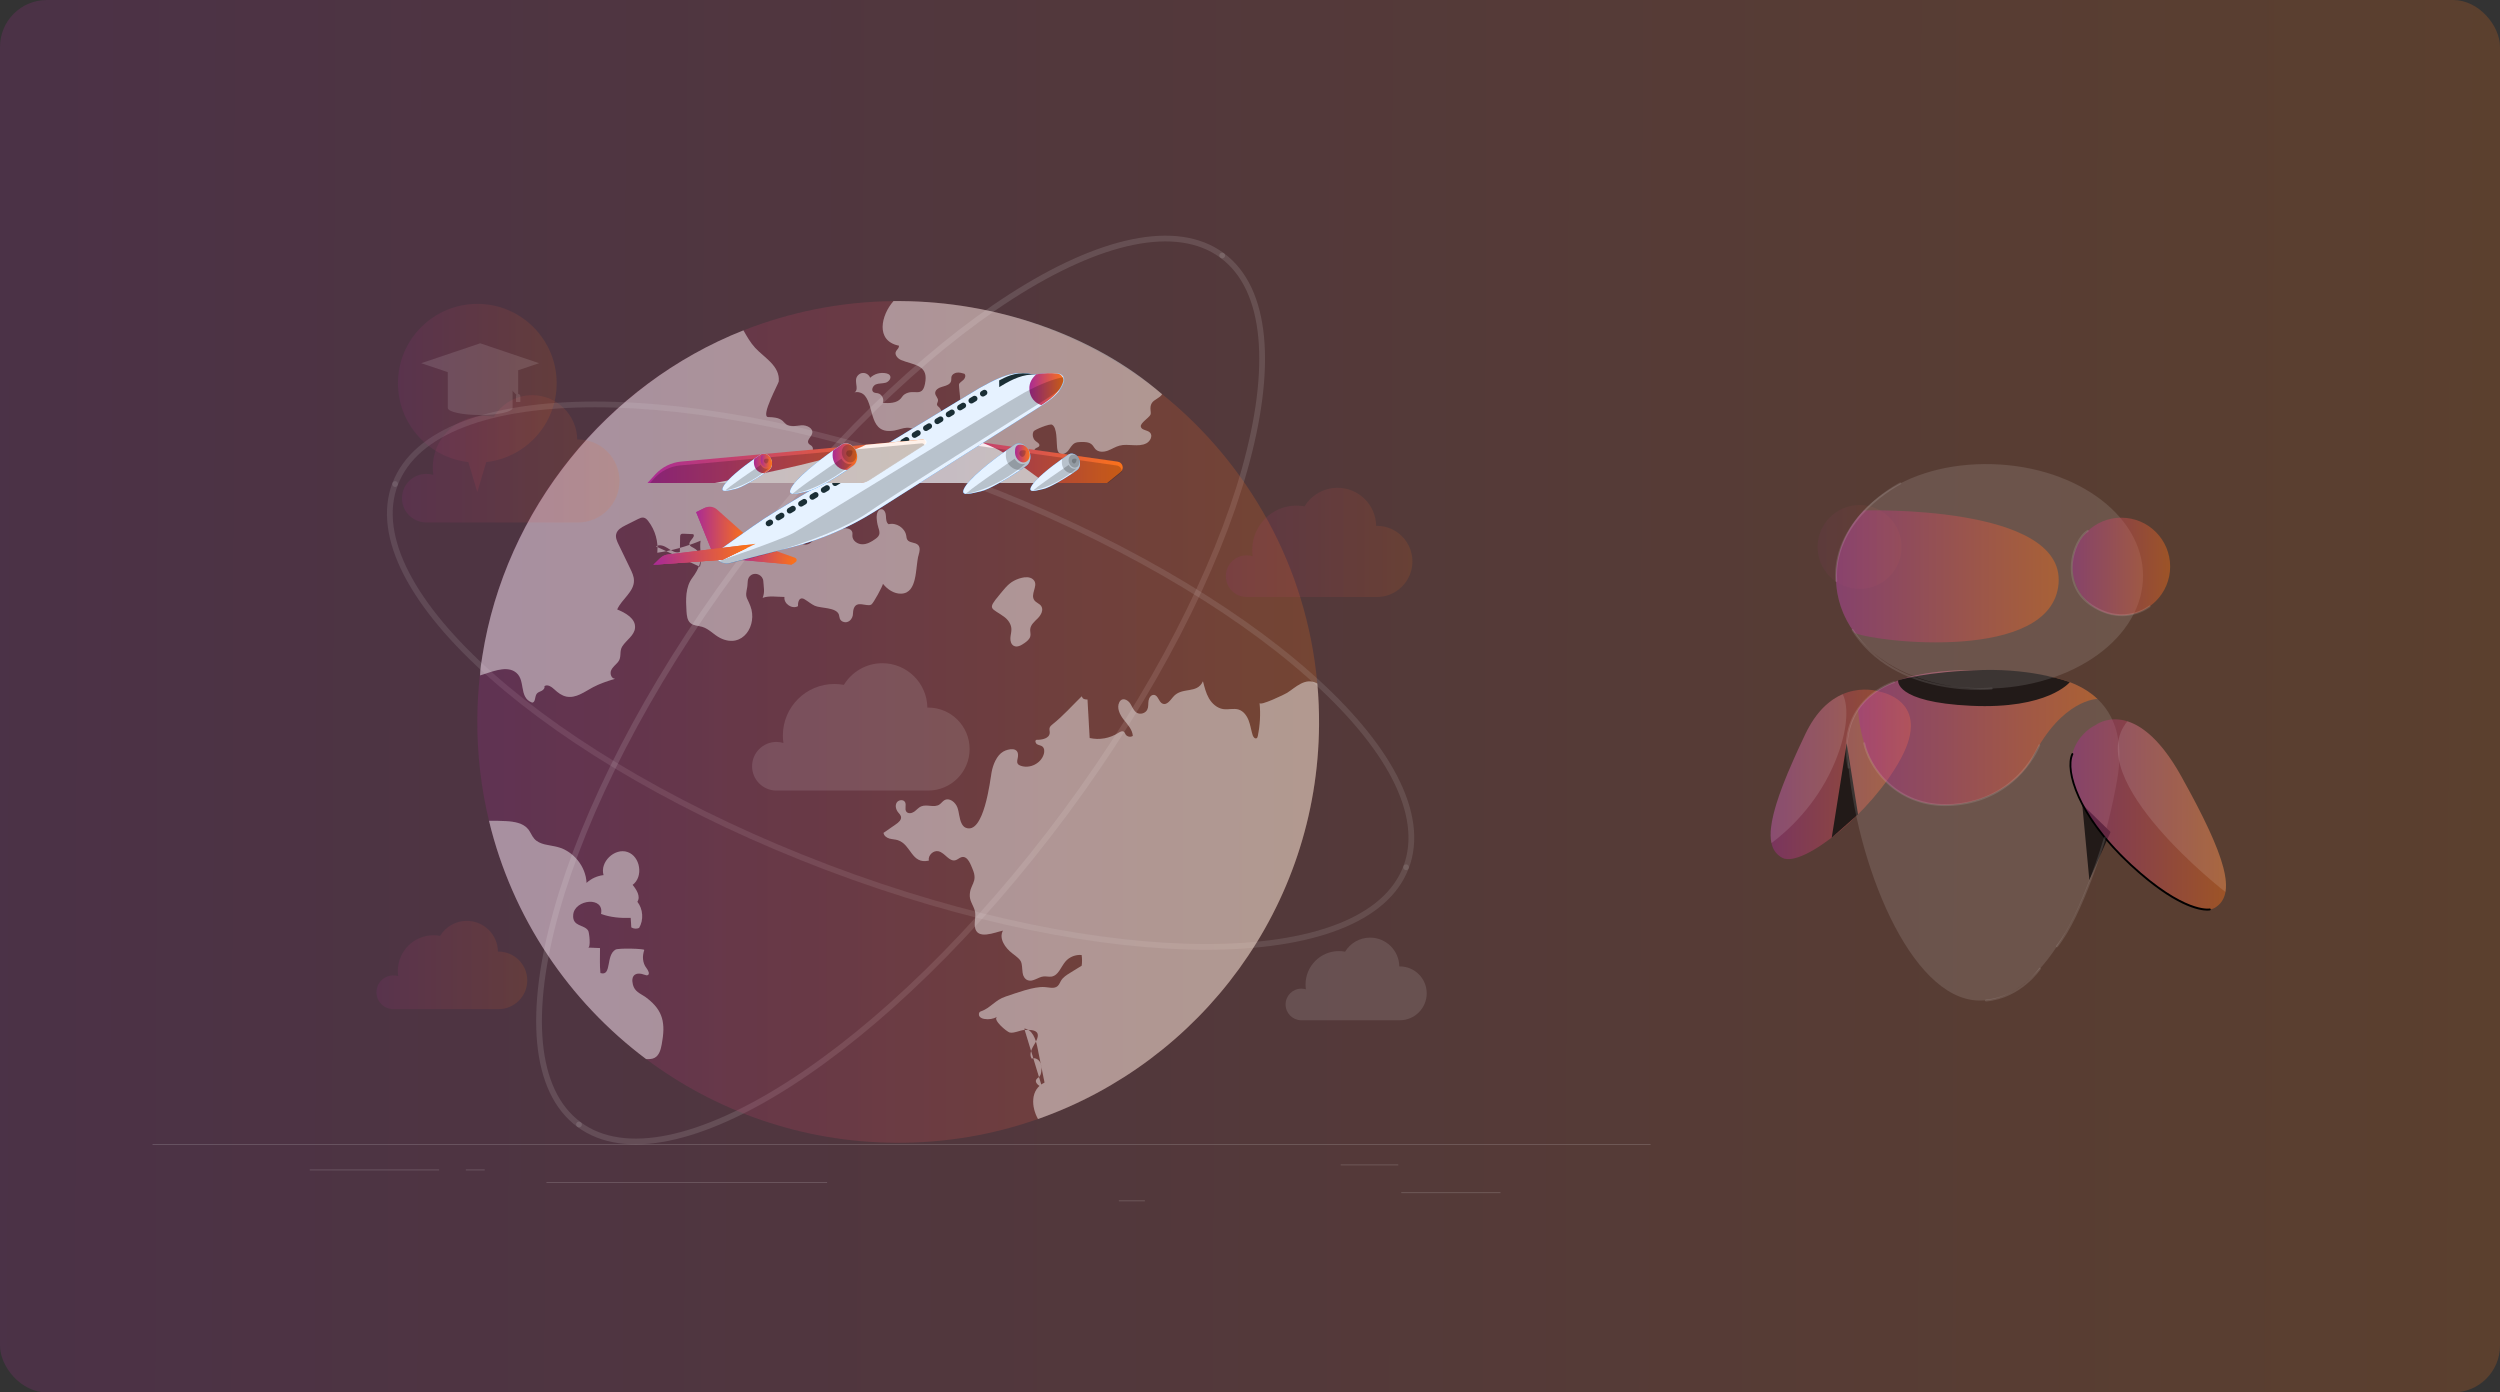 <svg xmlns="http://www.w3.org/2000/svg" xmlns:xlink="http://www.w3.org/1999/xlink" id="Layer_2" data-name="Layer 2" viewBox="0 0 1075.4 598.98"><rect x="0" y="0" width="1075.4" height="598.98" fill="#333333" stroke="none"/><defs><style>      .cls-1, .cls-2, .cls-3, .cls-4 {        fill: #fff;      }      .cls-1, .cls-5 {        opacity: .2;      }      .cls-6 {        fill: url(#linear-gradient-15);      }      .cls-7 {        fill: url(#linear-gradient-2);      }      .cls-7, .cls-8, .cls-9, .cls-10 {        opacity: .42;      }      .cls-11 {        fill: url(#linear-gradient-13);      }      .cls-12 {        fill: #221a18;      }      .cls-2, .cls-13, .cls-14, .cls-15, .cls-16, .cls-17, .cls-18, .cls-19 {        opacity: .12;      }      .cls-13 {        stroke: #fff;      }      .cls-13, .cls-20, .cls-21, .cls-18 {        fill: none;        stroke-linecap: round;        stroke-linejoin: round;      }      .cls-13, .cls-18 {        stroke-width: 2.47px;      }      .cls-22 {        fill: url(#linear-gradient-25);      }      .cls-8 {        fill: url(#linear-gradient-7);      }      .cls-23 {        fill: url(#linear-gradient-12);      }      .cls-20, .cls-21 {        stroke: #1a2e35;        stroke-width: 2.48px;      }      .cls-4 {        opacity: .9;      }      .cls-21 {        stroke-dasharray: 1.63 4.08;      }      .cls-24 {        fill: #1a2e35;      }      .cls-25 {        fill: url(#linear-gradient-22);      }      .cls-26 {        fill: url(#linear-gradient-24);      }      .cls-15 {        fill: url(#linear-gradient-10);      }      .cls-27 {        fill: url(#linear-gradient-8);      }      .cls-28 {        fill: #007cff;      }      .cls-9 {        fill: url(#linear-gradient-6);      }      .cls-29 {        fill: url(#linear-gradient-14);      }      .cls-16 {        fill: url(#linear-gradient-9);      }      .cls-30 {        fill: url(#linear-gradient-20);      }      .cls-17 {        fill: url(#linear-gradient-11);      }      .cls-31 {        fill: url(#linear-gradient-17);      }      .cls-32 {        fill: #ececec;      }      .cls-33 {        fill: url(#linear-gradient-19);      }      .cls-10 {        fill: url(#linear-gradient-4);      }      .cls-34 {        fill: url(#linear-gradient);        fill-opacity: .2;      }      .cls-35 {        fill: url(#linear-gradient-21);      }      .cls-36 {        fill: url(#linear-gradient-3);        opacity: .44;      }      .cls-18 {        stroke: #e1e1e1;      }      .cls-19 {        fill: url(#linear-gradient-26);      }      .cls-37 {        fill: url(#linear-gradient-16);      }      .cls-38 {        fill: #f5f5f5;        isolation: isolate;        opacity: .4;      }      .cls-39 {        fill: url(#linear-gradient-23);      }      .cls-40 {        fill: url(#linear-gradient-5);        opacity: .07;      }      .cls-41 {        opacity: .22;      }      .cls-42 {        fill: url(#linear-gradient-18);      }    </style><linearGradient id="linear-gradient" x1="-.67" y1="298.19" x2="1076.08" y2="300.79" gradientUnits="userSpaceOnUse"><stop offset="0" stop-color="#aa2b94"></stop><stop offset="1" stop-color="#fa721a"></stop></linearGradient><linearGradient id="linear-gradient-2" x1="761.65" y1="333.1" x2="822" y2="333.1" gradientUnits="userSpaceOnUse"><stop offset="0" stop-color="#aa2b96"></stop><stop offset="1" stop-color="#fa721a"></stop></linearGradient><linearGradient id="linear-gradient-3" x1="799.23" y1="317.28" x2="902.24" y2="317.28" xlink:href="#linear-gradient-2"></linearGradient><linearGradient id="linear-gradient-4" x1="890.87" y1="350.33" x2="957.53" y2="350.33" xlink:href="#linear-gradient-2"></linearGradient><linearGradient id="linear-gradient-5" x1="781.86" y1="235.29" x2="817.96" y2="235.29" xlink:href="#linear-gradient-2"></linearGradient><linearGradient id="linear-gradient-6" x1="789.78" y1="247.92" x2="885.58" y2="247.92" xlink:href="#linear-gradient-2"></linearGradient><linearGradient id="linear-gradient-7" x1="891.46" y1="243.71" x2="933.52" y2="243.71" xlink:href="#linear-gradient-2"></linearGradient><linearGradient id="linear-gradient-8" x1="205.32" y1="310.56" x2="567.4" y2="310.56" xlink:href="#linear-gradient"></linearGradient><linearGradient id="linear-gradient-9" x1="172.91" y1="197.36" x2="266.48" y2="197.36" xlink:href="#linear-gradient"></linearGradient><linearGradient id="linear-gradient-10" x1="527.3" y1="233.33" x2="607.55" y2="233.33" xlink:href="#linear-gradient"></linearGradient><linearGradient id="linear-gradient-11" x1="161.94" y1="415.1" x2="226.81" y2="415.1" xlink:href="#linear-gradient"></linearGradient><linearGradient id="linear-gradient-12" x1="316.59" y1="238.38" x2="342.7" y2="238.38" xlink:href="#linear-gradient"></linearGradient><linearGradient id="linear-gradient-13" x1="316.61" y1="238.82" x2="341.65" y2="238.82" xlink:href="#linear-gradient"></linearGradient><linearGradient id="linear-gradient-14" x1="299.46" y1="228.94" x2="321.44" y2="228.94" xlink:href="#linear-gradient"></linearGradient><linearGradient id="linear-gradient-15" x1="299.46" y1="228.96" x2="320.31" y2="228.96" xlink:href="#linear-gradient"></linearGradient><linearGradient id="linear-gradient-16" x1="394.71" y1="198.41" x2="482.96" y2="198.41" xlink:href="#linear-gradient"></linearGradient><linearGradient id="linear-gradient-17" x1="436.61" y1="195.09" x2="442.94" y2="195.09" xlink:href="#linear-gradient"></linearGradient><linearGradient id="linear-gradient-18" x1="442.78" y1="167.39" x2="457.38" y2="167.39" xlink:href="#linear-gradient"></linearGradient><linearGradient id="linear-gradient-19" x1="278.5" y1="198.41" x2="398.14" y2="198.41" xlink:href="#linear-gradient"></linearGradient><linearGradient id="linear-gradient-20" x1="358.15" y1="196.44" x2="368.73" y2="196.44" xlink:href="#linear-gradient"></linearGradient><linearGradient id="linear-gradient-21" x1="324.3" y1="199.34" x2="332.1" y2="199.34" xlink:href="#linear-gradient"></linearGradient><linearGradient id="linear-gradient-22" x1="327.21" y1="198.34" x2="331.88" y2="198.34" xlink:href="#linear-gradient"></linearGradient><linearGradient id="linear-gradient-23" x1="281.01" y1="238.43" x2="325.03" y2="238.43" xlink:href="#linear-gradient"></linearGradient><linearGradient id="linear-gradient-24" x1="281.01" y1="238.71" x2="321.34" y2="238.71" xlink:href="#linear-gradient"></linearGradient><linearGradient id="linear-gradient-25" x1="282.32" y1="239.25" x2="321.06" y2="239.25" xlink:href="#linear-gradient"></linearGradient><linearGradient id="linear-gradient-26" x1="171.18" y1="171.19" x2="239.46" y2="171.19" xlink:href="#linear-gradient"></linearGradient></defs><g id="Layer_1-2" data-name="Layer 1"><rect class="cls-34" width="1075.4" height="598.98" rx="20.16" ry="20.16"></rect><g><path class="cls-7" d="M808.83,297.6s-20.08-7.26-32.21,18.11c-16.14,33.74-18.88,48.59-9.9,53.31,8.51,4.47,38.42-19.3,51.05-42.88,13.26-24.74-8.95-28.54-8.95-28.54Z"></path><path class="cls-2" d="M788.11,330.54c-7.34,15.92-18.47,26.38-26.1,32.15-1.78-7.93,2.87-22.47,14.6-46.98,4.7-9.81,10.58-14.74,16.03-17.1,2.83,5.26,2.24,17.23-4.53,31.93Z"></path><polygon class="cls-12" points="794.38 319.72 787.94 360.3 799.25 350.32 794.38 319.72"></polygon><path class="cls-2" d="M872.93,290.28s45.79-1.22,37.83,44.86c-7.96,46.07-30.29,96.1-59.76,95.25-29.47-.85-52.81-59.44-56.31-105.29-3.5-45.85,65.83-36.68,78.24-34.81Z"></path><path class="cls-36" d="M799.23,305.18c15.29-22.83,63.55-16.42,73.7-14.9,0,0,17.83-.47,29.31,10.37-.04,0-15.19.07-27.9,25.1-12.72,25.06-70.62,36.23-75.11-20.58Z"></path><polygon class="cls-12" points="895.69 346.03 898.76 378.62 907.88 357.9 895.69 346.03"></polygon><path class="cls-10" d="M901.36,311.93s17.17-13.41,36.85,21.85c19.68,35.26,23.92,50.94,14.59,56.69-8.84,5.45-43.58-18.93-57.1-44.44-13.52-25.52,5.67-34.1,5.67-34.1Z"></path><path class="cls-12" d="M816.51,292.63s-1.83,9.4,31.33,10.97,42.49-10.16,42.49-10.16c0,0-14.82-5.76-37.27-5.24-24.27.56-36.55,4.43-36.55,4.43Z"></path><circle class="cls-40" cx="799.91" cy="235.29" r="18.05"></circle><path class="cls-2" d="M789.78,248.62c.17,26.67,27,47.84,64.5,47.6s67.75-22.07,67.57-48.74c-.17-26.67-30.71-48.09-68.21-47.85-37.5.25-64.04,22.31-63.87,48.98Z"></path><path class="cls-9" d="M789.78,248.62c-.07-10.83,4.27-20.9,11.95-29.06,0,0,86.56-2.67,83.78,31.44-2.78,34.11-78.74,25.26-87.73,21.24-5.09-6.94-7.94-14.99-8-23.62Z"></path><path class="cls-2" d="M915.12,310.27c6.41,2.02,14.51,8.14,23.09,23.51,14.51,26,20.62,41.35,19.09,49.93,0,0-62.74-48.44-42.18-73.44Z"></path><circle class="cls-8" cx="912.49" cy="243.71" r="21.02"></circle><path class="cls-2" d="M795.2,330.64c-.19,0-.37-.14-.41-.33-3.08-15.24,2.46-24.57,7.66-29.71,5.62-5.56,11.87-7.49,12.13-7.57.22-.07.45.06.52.28.07.22-.06.45-.28.52-.06.02-6.34,1.96-11.81,7.39-5.03,5-10.4,14.07-7.4,28.93.05.22-.1.44-.32.49-.03,0-.06,0-.08,0Z"></path><path d="M949.49,391.71c-3.38,0-14.05-1.69-33.11-19.32-22.97-21.25-28.62-40.98-25.3-48.21.1-.21.34-.3.55-.2.21.1.3.34.2.55-1.72,3.74-.71,10.5,2.72,18.07,3.01,6.66,9.35,17.12,22.38,29.18,22.75,21.04,33.45,19.04,33.55,19.02.22-.05.44.09.49.32.05.22-.09.45-.32.49-.08.02-.47.09-1.18.09Z"></path><path class="cls-2" d="M884.81,407.53c-.09,0-.18-.03-.26-.09-.18-.14-.21-.4-.07-.58,10.93-13.75,20.47-46.34,20.57-46.67.06-.22.29-.35.51-.28.22.06.35.29.28.51-.1.33-9.69,33.08-20.71,46.95-.08.1-.2.16-.33.16Z"></path><path class="cls-2" d="M836.96,346.75c-22.66,0-33.63-17.65-35.45-26.96-.04-.22.1-.44.33-.49.22-.04.44.1.49.33,1.91,9.76,14.18,28.95,39.9,25.97,13.56-1.57,22.24-8.33,27.13-13.72,5.31-5.86,7.45-11.42,7.47-11.47.08-.21.32-.32.53-.24.21.08.32.32.24.53-.02.06-2.2,5.74-7.61,11.71-4.99,5.51-13.85,12.41-27.68,14.01-1.85.21-3.64.32-5.36.32Z"></path><path class="cls-2" d="M851.3,296.79c-4.24,0-10.54-.32-17.51-1.77-7.37-1.53-14.03-4-19.82-7.33-7.24-4.17-13.11-9.73-17.44-16.5-.12-.19-.07-.45.13-.57.19-.12.45-.07.57.13,9.65,15.09,25.29,21.09,36.71,23.47,12.41,2.58,22.66,1.56,22.76,1.55.22-.02.43.14.46.37.02.23-.14.43-.37.46-.05,0-2.11.21-5.48.21Z"></path><path class="cls-2" d="M789.86,250.34c-.22,0-.4-.17-.41-.39-.92-14.15,6.7-24.93,13.25-31.47,7.08-7.07,14.48-10.87,14.55-10.91.2-.1.45-.02.56.18.1.2.02.45-.18.56-.07.04-7.37,3.78-14.36,10.77-6.42,6.42-13.89,16.98-12.99,30.81.01.23-.16.43-.39.44,0,0-.02,0-.03,0Z"></path><path class="cls-2" d="M854.28,430.81c-.21,0-.39-.16-.41-.38-.02-.23.15-.43.38-.45,14.67-1.28,22.83-13.44,22.91-13.56.13-.19.38-.24.57-.12.19.13.24.38.12.57-.08.13-8.46,12.61-23.53,13.93-.01,0-.02,0-.04,0Z"></path><path class="cls-2" d="M912.86,265.05c-3.76,0-8.39-1.01-13.43-4.35-5.83-3.86-8.9-9.94-8.65-17.13.26-7.37,3.81-13.7,7.1-15.56.2-.11.45-.04.57.16.11.2.04.45-.16.57-3.03,1.71-6.44,7.88-6.68,14.87-.24,6.89,2.7,12.72,8.28,16.41,7.17,4.75,13.46,4.63,17.47,3.69,4.36-1.02,7.05-3.19,7.08-3.21.18-.14.44-.12.58.06.14.18.12.44-.06.58-.11.09-2.85,2.3-7.38,3.37-1.35.32-2.94.55-4.73.55Z"></path></g><g class="cls-41"><rect class="cls-32" x="65.62" y="492.16" width="644.4" height=".32"></rect><rect class="cls-32" x="602.77" y="512.9" width="42.69" height=".32"></rect><rect class="cls-32" x="481.29" y="516.4" width="11.2" height=".32"></rect><rect class="cls-32" x="576.74" y="500.94" width="24.74" height=".32"></rect><rect class="cls-32" x="133.23" y="503.1" width="55.67" height=".32"></rect><rect class="cls-32" x="200.37" y="503.1" width="8.16" height=".32"></rect><rect class="cls-32" x="235.06" y="508.54" width="120.73" height=".32"></rect></g><g><path class="cls-18" d="M169.96,208.21c-17.29,45.61,66.04,119.49,186.13,165.01,120.09,45.52,231.45,45.45,248.74-.16"></path><path class="cls-13" d="M249.06,483.72c39.21,29.02,132.93-31.13,209.33-134.36,76.4-103.23,106.56-210.43,67.35-239.45"></path><g><g class="cls-5"><path class="cls-27" d="M567.39,311.84c.04-6.01-.21-11.94-.74-17.8-4.52-50.14-29.53-94.44-66.62-124.4-30.74-24.83-69.8-39.82-112.39-40.12-1.1,0-2.21,0-3.3,0-22.76.25-44.5,4.7-64.51,12.6h-.01c-61.14,24.19-106.06,80.71-113.44,148.64-.65,6.09-1.02,12.25-1.06,18.5-.11,15.09,1.64,29.76,5.02,43.79,10,41.57,34.36,77.61,67.59,102.5,29.88,22.37,66.93,35.74,107.14,36.03,21.54.15,42.23-3.46,61.43-10.23,69.96-24.64,120.33-91.08,120.89-169.52Z"></path></g><g><path class="cls-38" d="M440.6,442.44c3.4.33,4.93,4.51,5.62,7.91,1.03,5.11,2.07,10.23,3.1,15.34-6.23,2.92-5.71,10.52-2.81,15.67,69.96-24.64,120.33-91.08,120.89-169.52.04-6.01-.21-11.94-.74-17.8-.15-.09-.3-.18-.46-.26-4.93-2.33-8.83,1.89-12.55,4.27-.84.54-11.69,5.81-11.83,4.34.46,4.74.2,9.54-.76,14.2-.07.35-.17.74-.47.94-.71.48-1.51-.49-1.76-1.31-.66-2.09-.94-4.29-1.73-6.33-.78-2.04-2.21-4.01-4.3-4.66-2.1-.66-4.39.12-6.57-.19-2.66-.37-4.88-2.35-6.22-4.67-1.29-2.24-1.9-4.84-2.55-7.31-2.56,5.68-9.05,2.18-12.86,6.77-1.22,1.47-2.7,3.6-4.47,2.89-1.69-.68-1.89-3.57-3.69-3.79-1.27-.16-2.19,1.23-2.38,2.5-.19,1.26.02,2.61-.52,3.77-.75,1.63-3.02,2.33-4.55,1.4-1.38-.83-1.91-2.53-2.77-3.89-.86-1.36-2.71-2.51-4-1.55-.31.22-.53.54-.71.88-1.26,2.42.17,5.35,1.85,7.5,1.68,2.14,3.76,4.29,3.94,7.01-.98.7-2.52.37-3.14-.66-.21-.36-.33-.79-.65-1.06-.7-.58-1.73-.03-2.49.46-3.59,2.32-8.13,3.13-12.3,2.18-.31-5.52-.62-11.04-.93-16.55-1.25-.04-2-.12-2.47-1.4-4.14,4.03-7.93,8.37-12.49,12-.55.43-1.13.91-1.32,1.58-.19.7.1,1.45.05,2.17-.15,2.41-3.38,3.04-5.79,2.98-.7.39-.3,1.54.4,1.93.7.39,1.58.43,2.21.92.94.74.96,2.17.62,3.32-1.2,3.99-6.07,6.42-9.98,4.97-.46-.17-.93-.41-1.21-.82-.61-.9-.03-2.1.08-3.18.44-4.27-4.17-3.28-6.3-2.1-2.88,1.6-4.5,5.85-5.04,8.89-.63,3.55-3.32,27.13-11.18,23.87-.74-.31-1.27-.97-1.65-1.68-1.14-2.14-1.06-4.72-1.89-7-.83-2.28-3.42-4.35-5.54-3.17-.85.47-1.39,1.36-2.2,1.9-2.26,1.49-5.48-.3-7.94.82-1.13.52-1.92,1.57-2.95,2.28-1.03.7-2.64.93-3.36-.08-.81-1.13.14-2.85-.53-4.07-.7-1.29-2.87-1.02-3.61.25-.74,1.27-.29,2.94.62,4.09.48.6,1.09,1.15,1.25,1.9.28,1.34-.99,2.46-2.12,3.24-1.79,1.24-3.59,2.48-5.38,3.73.12,1.24,1.33,2.11,2.53,2.45,1.2.34,2.49.32,3.68.72,5.75,1.92,5.72,10.44,13.26,8.77-.45-2.26,1.97-4.57,4.21-4.02,2.76.68,4.55,4.62,7.29,3.84.95-.27,1.68-1.1,2.64-1.33,2.66-.63,3.96,3.46,4.71,5.2,2.48,5.77-1.38,6.47-1.22,11.62.07,2.36,1.82,4.35,2.25,6.67.4,2.13-.35,4.34-.06,6.49.79,5.91,8.62,2.33,12.09,1.64-1.89,3.35.92,7.43,3.97,9.75,4.69,3.57,3.89,3.26,4.48,8.41.15,1.36.94,2.74,2.23,3.2,2.25.8,4.43-1.42,6.8-1.65,1.14-.11,2.29.25,3.42.06,2.96-.5,3.99-4.13,5.92-6.43,1.69-2.01,4.41-3.11,7.02-2.83.21,1.52.22,3.07.02,4.59-1.66,1.02-3.32,2.05-4.97,3.07-1.47.91-2.99,1.86-3.89,3.33-.51.82-.82,1.8-1.56,2.42-1.46,1.24-3.65.49-5.57.37-4.64-.3-12.2,2.59-16.67,4.06-4.77,1.57-6.44,4.94-10.83,6.45-.77.27-.95,1.39-.49,2.07.46.68,1.3.98,2.11,1.13,1.87.33,3.86,0,5.52-.91-2.19,1.2,4.2,6.48,5.36,6.74,1.9.43,4.45-1,6.37-1.1,4.78-.24,7.56.71,4.41,5.91-1.2,1.99-2.6,4.52-1.28,6.44,1.27-.53,2.79.23,3.5,1.41.71,1.17.76,2.63.61,3.99-.1.92-.33,1.89-1,2.52-.36.34-.83.57-1.11.98-.89,1.34.94,2.81,2.44,3.39"></path><path class="cls-38" d="M282.17,235.05c1.49-1.12,3.61-.22,5.16.81,1.55,1.03,3.37,2.23,5.12,1.59.03-2.16.07-4.31.1-6.47,0-.41.03-.86.33-1.14.3-.28.76-.28,1.17-.26,1.39.06,2.78.13,4.16.19,1.16,1.27-2.07,2.83-1.61,4.49.2.73,1.03,1.05,1.7,1.41,5.72,3.07,2.09,9.45-.5,12.91-3.01,4.02-2.81,9.5-2.48,14.52.12,1.78.33,3.78,1.71,4.95,1.34,1.15,3.3,1.07,5.02,1.58,2.96.86,5.05,3.48,7.82,4.84,9.68,4.76,16.06-5.6,12.91-13.76-1.63-4.23-2.33-3.43-1.4-7.95.39-1.88-.23-4.11,1.73-5.4,2.08-1.36,5.08.1,5.24,2.63.16,2.48.73,4.85-.29,7.18,2.86-1.06,6.27-.39,9.4-.39-.45,2.88,3.27,5.42,5.8,3.96-.08-1.41.3-3.36,1.71-3.35.41,0,.8.2,1.15.41,1.48.87,2.8,2.04,4.36,2.77,2.4,1.12,9.31.59,10.39,3.83.19.57.19,1.19.41,1.75.48,1.19,1.99,1.77,3.21,1.39,1.22-.38,2.1-1.55,2.34-2.81.16-.84.07-1.72.29-2.54,1.16-4.38,5.66-.95,7.67-2.13.96-.57,4.93-8.04,5.02-8.94,1.91,2.38,4.77,4.39,7.95,4.24,3.48-.16,4.97-2.93,5.75-6.31.83-3.57.87-7.83,1.65-10.41.42-1.39.78-3.08-.2-4.15-1.23-1.34-3.85-.82-4.74-2.41-.28-.5-.31-1.1-.4-1.67-.57-3.33-4.31-5.74-7.58-4.9-1.07-.7-1.09-2.22-1.15-3.5-.06-1.28-.6-2.86-1.88-2.95-1.47-.1-2.13,1.81-2.11,3.28.02,1.5.26,2.99.69,4.43.32,1.07.76,2.22.38,3.27-.29.8-.99,1.36-1.67,1.85-1.66,1.19-3.54,2.26-5.58,2.25-2.04-.01-4.19-1.5-4.27-3.53-.02-.55.1-1.1-.03-1.64-.33-1.37-2.07-1.84-3.47-1.65s-2.78.77-4.16.49c-1.38-.28-2.52-2.08-1.55-3.09-1.85-.65-4.5-.97-5.23.85-.23.58-.17,1.24-.18,1.87-.07,3.89-4.9,9.5-8.2,5.44-2.17-2.67,1.57-7.54-2.32-9.74-1.86-1.05-4.38-.12-6.23-1.21-.58-.68.41-1.6,1.28-1.83,2.73-.72,5.81.12,7.8,2.12,1.1-2.27-.6-5.59,1.32-7.21,1.9-1.61,5.55.28,6.97-1.76.41-.58.47-1.33.52-2.04.25-3.51-.83-9.95,4.13-10.54.6-.07,1.23-.03,1.79-.25,1.71-.67,1.7-3.06,1.38-4.87-1.86-.8-3.86.58-5.65,1.53-1.79.95-4.64,1.11-5.25-.83-.44-1.38.65-3.12-.27-4.24-.43-.52-1.18-.72-1.54-1.29-.87-1.38,1.25-2.76,1.62-4.34.52-2.18-2.4-3.59-4.64-3.42-2.24.17-4.74.92-6.55-.41-.57-.42-1-1.01-1.53-1.49-1.64-1.45-4.03-1.58-6.21-1.64-3.49-.09,4.46-14.46,4.53-15.34.6-6.67-6.23-10.21-10.15-14.45-2.05-2.24-3.54-4.88-5.04-7.52-58.87,23.3-102.4,77.36-112.28,139.93-.44,2.81-.97,5.71-.99,8.5,4.13-1.17,10.56-4.26,14.75-1.74,5.33,3.19,1.47,11.1,7.61,13.43,1.52-.02,1.08-2.52,1.96-3.76.49-.69,1.39-.92,2.14-1.3.75-.38,1.48-1.2,1.18-1.98,1.33-1.04,3.16.29,4.4,1.44,1.45,1.36,3.11,2.61,5.06,3.01,4.05.85,7.79-2.05,11.44-4.01,3.02-1.62,6.31-2.65,9.57-3.67-1.58.09-2.38-2.09-1.77-3.55.61-1.46,1.99-2.43,2.99-3.65,1.72-2.08.4-4.51,1.83-6.72,1.77-2.75,5.19-4.68,5.48-7.94.36-3.95-4.01-6.46-7.68-7.93,1.95-4.45,7.22-7.52,7.22-12.38,0-1.88-.84-3.62-1.65-5.3-1.66-3.44-3.33-6.89-4.99-10.32-.69-1.43-1.4-3-.98-4.53.48-1.81,2.32-2.84,3.98-3.67,1.8-.9,3.6-1.81,5.41-2.71.75-.37,1.56-.75,2.37-.61.88.15,1.52.85,2.06,1.56,2.94,3.81,4.34,8.77,3.85,13.56,6.39-.95,12.67-2.69,18.63-5.19-.66,3.69.86,7.77-.28,11.23"></path><path class="cls-38" d="M431.86,265.26c1.72,1.23,3.1,3.12,3.21,5.23.07,1.3-.35,2.58-.43,3.89-.08,1.3.28,2.79,1.43,3.42,1.46.8,3.22-.2,4.58-1.16,1.1-.78,2.29-1.69,2.56-3.02.2-.97-.15-1.97-.06-2.96.17-1.95,1.9-3.33,3.28-4.72s2.55-3.58,1.46-5.21c-.72-1.07-2.17-1.45-2.94-2.49-1.87-2.53,1.51-6.07-.04-8.37-1.84-2.73-6.4-1.33-8.92.05-2.55,1.4-4.41,3.98-6.24,6.17-5.16,6.19-3.36,5.25,2.11,9.17Z"></path><path class="cls-38" d="M499.89,169.59c-30.29-26.28-72.56-39.79-112.24-40.07-1.1,0-2.21,0-3.3,0-5.24,5.9-8.01,17.09,2.36,19.18,0,1.13-.65,1.41-1.22,2.32-.9,1.42.6,3.21,2.15,3.85,5.09,2.1,11.28,1.98,10.47,8.88-.97,8.23-4.85,2.99-9.13,5.97-.62.43-.98,1.13-1.48,1.7-1.82,2.09-5,2.07-7.76,1.89.69-1.62-.38-3.73-2.1-4.13-.65-.15-1.37-.1-1.91-.49-1.15-.84-.28-2.81,1.04-3.35,1.32-.54,2.83-.32,4.2-.72,1.37-.4,2.62-2.02,1.79-3.18-.35-.48-.95-.71-1.53-.84-2.44-.55-5.13.2-6.93,1.92-.46-1.31-1.87-2.22-3.25-2.08-1.38.13-2.59,1.3-2.79,2.67-.28,2.01,1.1,4.74-.7,5.68,1.59-.42,3.4.15,4.47,1.41,4.2,4.95,1.7,16.98,12.77,14.97,1.78-.32,3.48-1.08,5.28-1.18,1.8-.1,3.87.74,4.35,2.49,2.32-3.37,8.29-2.65,10.27-6.24.93-1.69.51-4.01-.96-5.25-.24-.21-.53-.4-.64-.7-.24-.61.3-1.23.39-1.88.15-1.13-1.06-2-1.21-3.12-.21-1.57,1.61-2.57,3.15-2.97,1.53-.4,3.4-.96,3.71-2.51.11-.53,0-1.08.1-1.61.22-1.07,1.3-1.78,2.38-1.92s2.16.17,3.21.48c.71.61.4,1.81-.24,2.49-.64.68-1.52,1.13-2.04,1.91-.29.43,1.15,9.82.44,9.57,3.36,1.16,10.52,1.33,9.08,6.34-.51,1.77-1.54,3.61-.89,5.34-2.36-.66-4.73-1.3-7.1-1.91-.58.76.37,1.8,1.3,2.04.93.23,2.03.2,2.66.92.44.5.5,1.23.54,1.9.12,2.18.24,4.36.36,6.54.13,2.37.45,5.08,2.41,6.41,2.23,1.52,5.38.31,7.25-1.63.45-.47.94-1.01,1.59-1.01.58,0,1.06.44,1.5.83,2.3,2.05,5.51,3.29,8.51,2.58,3-.71,5.48-3.73,4.98-6.77-.19-1.17-.7-2.6.2-3.37.53-.45,1.44-.51,1.68-1.16.3-.82-.75-1.42-1.46-1.94-1.27-.94-1.73-2.84-1.02-4.26.36-.73,6.9-3.41,7.92-2.92,2.33,1.14,1.92,7.38,2.21,9.79.11.93.28,1.97,1.04,2.53,1.17.87,2.87-.03,3.78-1.18.91-1.15,1.58-2.6,2.89-3.24.77-.37,1.65-.4,2.5-.43,1.72-.05,3.66-.02,4.87,1.2.57.57.9,1.34,1.47,1.92,1.3,1.31,3.45,1.24,5.19.62,1.73-.62,3.29-1.69,5.07-2.17,3.78-1.01,8.11.78,11.59-1.01,1.68-.87,2.89-3.27,1.56-4.61-1.15-1.16-3.64-.96-3.95-2.57-.29-1.54,3.48-3.76,4.14-5.1.52-1.07-.62-3.05.59-5.02.99-1.6,3.39-2.09,4.46-3.82Z"></path><path class="cls-38" d="M277.57,428.82c-2.15-1.44-4.57-2.27-5.32-5.23-1.02-4.03,1.15-5.75,5.16-4.25.36.13.75.27,1.11.16,1.16-.37.34-2.08-.42-3.03-1.76-2.23-1.88-5.22-.97-7.81.22-.61-11.07-.87-12.31-.19-4.35,2.38-1.52,11.66-6.56,10.1-.34-3.53-.15-7.18-.16-10.75-1.72-.07-3.44-.13-5.16-.2,1.28.05.52-6.53.08-7.25-1.69-2.79-6.92-1.61-6.46-6.88.59-6.68,13.53-8.04,11.98-.37,3.94,1.51,8.55,1.85,12.76,1.72.1,1.36.18,2.73.26,4.08.98.61,2.27.71,3.34.25,2.05-3.43,1.73-8.13-.74-11.27,1.48-2.26-.32-5.18-2.05-7.26,4.73-3.46,3.37-12.26-2.19-14.14-5.57-1.87-11.97,4.32-10.3,9.94-2.72.31-5.32,1.5-7.32,3.35-.3-7.1-5.65-13.71-12.54-15.46-3.46-.89-7.57-.84-9.94-3.53-1.06-1.19-1.58-2.76-2.55-4.02-2.21-2.81-6.17-3.38-9.75-3.58-2.39-.12-4.79-.17-7.18-.13,10,41.57,34.36,77.61,67.59,102.5,1.26.05,2.57.03,3.66-.55,2.03-1.09,2.66-3.65,3.07-5.92,1.63-8.83.72-14.33-6.47-19.82-.21-.16-.42-.31-.63-.45Z"></path></g><g><path class="cls-2" d="M440.6,442.44c3.4.33,4.93,4.51,5.62,7.91,1.03,5.11,2.07,10.23,3.1,15.34-6.23,2.92-5.71,10.52-2.81,15.67,69.96-24.64,120.33-91.08,120.89-169.52.04-6.01-.21-11.94-.74-17.8-.15-.09-.3-.18-.46-.26-4.93-2.33-8.83,1.89-12.55,4.27-.84.54-11.69,5.81-11.83,4.34.46,4.74.2,9.54-.76,14.2-.07.35-.17.74-.47.94-.71.48-1.51-.49-1.76-1.31-.66-2.09-.94-4.29-1.73-6.33-.78-2.04-2.21-4.01-4.3-4.66-2.1-.66-4.39.12-6.57-.19-2.66-.37-4.88-2.35-6.22-4.67-1.29-2.24-1.9-4.84-2.55-7.31-2.56,5.68-9.05,2.18-12.86,6.77-1.22,1.47-2.7,3.6-4.47,2.89-1.69-.68-1.89-3.57-3.69-3.79-1.27-.16-2.19,1.23-2.38,2.5-.19,1.26.02,2.61-.52,3.77-.75,1.63-3.02,2.33-4.55,1.4-1.38-.83-1.91-2.53-2.77-3.89-.86-1.36-2.71-2.51-4-1.55-.31.22-.53.54-.71.88-1.26,2.42.17,5.35,1.85,7.5,1.68,2.14,3.76,4.29,3.94,7.01-.98.7-2.52.37-3.14-.66-.21-.36-.33-.79-.65-1.06-.7-.58-1.73-.03-2.49.46-3.59,2.32-8.13,3.13-12.3,2.18-.31-5.52-.62-11.04-.93-16.55-1.25-.04-2-.12-2.47-1.4-4.14,4.03-7.93,8.37-12.49,12-.55.43-1.13.91-1.32,1.58-.19.7.1,1.45.05,2.17-.15,2.41-3.38,3.04-5.79,2.98-.7.39-.3,1.54.4,1.93.7.39,1.58.43,2.21.92.94.74.96,2.17.62,3.32-1.2,3.99-6.07,6.42-9.98,4.97-.46-.17-.93-.41-1.21-.82-.61-.9-.03-2.1.08-3.18.44-4.27-4.17-3.28-6.3-2.1-2.88,1.6-4.5,5.85-5.04,8.89-.63,3.55-3.32,27.13-11.18,23.87-.74-.31-1.27-.97-1.65-1.68-1.14-2.14-1.06-4.72-1.89-7-.83-2.28-3.42-4.35-5.54-3.17-.85.47-1.39,1.36-2.2,1.9-2.26,1.49-5.48-.3-7.94.82-1.13.52-1.92,1.57-2.95,2.28-1.03.7-2.64.93-3.36-.08-.81-1.13.14-2.85-.53-4.07-.7-1.29-2.87-1.02-3.61.25-.74,1.27-.29,2.94.62,4.09.48.6,1.09,1.15,1.25,1.9.28,1.34-.99,2.46-2.12,3.24-1.79,1.24-3.59,2.48-5.38,3.73.12,1.24,1.33,2.11,2.53,2.45,1.2.34,2.49.32,3.68.72,5.75,1.92,5.72,10.44,13.26,8.77-.45-2.26,1.97-4.57,4.21-4.02,2.76.68,4.55,4.62,7.29,3.84.95-.27,1.68-1.1,2.64-1.33,2.66-.63,3.96,3.46,4.71,5.2,2.48,5.77-1.38,6.47-1.22,11.62.07,2.36,1.82,4.35,2.25,6.67.4,2.13-.35,4.34-.06,6.49.79,5.91,8.62,2.33,12.09,1.64-1.89,3.35.92,7.43,3.97,9.75,4.69,3.57,3.89,3.26,4.48,8.41.15,1.36.94,2.74,2.23,3.2,2.25.8,4.43-1.42,6.8-1.65,1.14-.11,2.29.25,3.42.06,2.96-.5,3.99-4.13,5.92-6.43,1.69-2.01,4.41-3.11,7.02-2.83.21,1.52.22,3.07.02,4.59-1.66,1.02-3.32,2.05-4.97,3.07-1.47.91-2.99,1.86-3.89,3.33-.51.82-.82,1.8-1.56,2.42-1.46,1.24-3.65.49-5.57.37-4.64-.3-12.2,2.59-16.67,4.06-4.77,1.57-6.44,4.94-10.83,6.45-.77.27-.95,1.39-.49,2.07.46.68,1.3.98,2.11,1.13,1.87.33,3.86,0,5.52-.91-2.19,1.2,4.2,6.48,5.36,6.74,1.9.43,4.45-1,6.37-1.1,4.78-.24,7.56.71,4.41,5.91-1.2,1.99-2.6,4.52-1.28,6.44,1.27-.53,2.79.23,3.5,1.41.71,1.17.76,2.63.61,3.99-.1.92-.33,1.89-1,2.52-.36.34-.83.57-1.11.98-.89,1.34.94,2.81,2.44,3.39"></path><path class="cls-2" d="M282.17,235.05c1.49-1.12,3.61-.22,5.16.81,1.55,1.03,3.37,2.23,5.12,1.59.03-2.16.07-4.31.1-6.47,0-.41.03-.86.33-1.14.3-.28.76-.28,1.17-.26,1.39.06,2.78.13,4.16.19,1.16,1.27-2.07,2.83-1.61,4.49.2.73,1.03,1.05,1.7,1.41,5.72,3.07,2.09,9.45-.5,12.91-3.01,4.02-2.81,9.5-2.48,14.52.12,1.78.33,3.78,1.71,4.95,1.34,1.15,3.3,1.07,5.02,1.58,2.96.86,5.05,3.48,7.82,4.84,9.68,4.76,16.06-5.6,12.91-13.76-1.63-4.23-2.33-3.43-1.4-7.95.39-1.88-.23-4.11,1.73-5.4,2.08-1.36,5.08.1,5.24,2.63.16,2.48.73,4.85-.29,7.18,2.86-1.06,6.27-.39,9.4-.39-.45,2.88,3.27,5.42,5.8,3.96-.08-1.41.3-3.36,1.71-3.35.41,0,.8.2,1.15.41,1.48.87,2.8,2.04,4.36,2.77,2.4,1.12,9.31.59,10.39,3.83.19.57.19,1.19.41,1.75.48,1.19,1.99,1.77,3.21,1.39,1.22-.38,2.1-1.55,2.34-2.81.16-.84.07-1.72.29-2.54,1.16-4.38,5.66-.95,7.67-2.13.96-.57,4.93-8.04,5.02-8.94,1.91,2.38,4.77,4.39,7.95,4.24,3.48-.16,4.97-2.93,5.75-6.31.83-3.57.87-7.83,1.65-10.41.42-1.39.78-3.08-.2-4.15-1.23-1.34-3.85-.82-4.74-2.41-.28-.5-.31-1.1-.4-1.67-.57-3.33-4.31-5.74-7.58-4.9-1.07-.7-1.09-2.22-1.15-3.5-.06-1.28-.6-2.86-1.88-2.95-1.47-.1-2.13,1.81-2.11,3.28.02,1.5.26,2.99.69,4.43.32,1.07.76,2.22.38,3.27-.29.8-.99,1.36-1.67,1.85-1.66,1.19-3.54,2.26-5.58,2.25-2.04-.01-4.19-1.5-4.27-3.53-.02-.55.1-1.1-.03-1.64-.33-1.37-2.07-1.84-3.47-1.65s-2.78.77-4.16.49c-1.38-.28-2.52-2.08-1.55-3.09-1.85-.65-4.5-.97-5.23.85-.23.58-.17,1.24-.18,1.87-.07,3.89-4.9,9.5-8.2,5.44-2.17-2.67,1.57-7.54-2.32-9.74-1.86-1.05-4.38-.12-6.23-1.21-.58-.68.41-1.6,1.28-1.83,2.73-.72,5.81.12,7.8,2.12,1.1-2.27-.6-5.59,1.32-7.21,1.9-1.61,5.55.28,6.97-1.76.41-.58.47-1.33.52-2.04.25-3.51-.83-9.95,4.13-10.54.6-.07,1.23-.03,1.79-.25,1.71-.67,1.7-3.06,1.38-4.87-1.86-.8-3.86.58-5.65,1.53-1.79.95-4.64,1.11-5.25-.83-.44-1.38.65-3.12-.27-4.24-.43-.52-1.18-.72-1.54-1.29-.87-1.38,1.25-2.76,1.62-4.34.52-2.18-2.4-3.59-4.64-3.42-2.24.17-4.74.92-6.55-.41-.57-.42-1-1.01-1.53-1.49-1.64-1.45-4.03-1.58-6.21-1.64-3.49-.09,4.46-14.46,4.53-15.34.6-6.67-6.23-10.21-10.15-14.45-2.05-2.24-3.54-4.88-5.04-7.52-58.87,23.3-102.4,77.36-112.28,139.93-.44,2.81-.97,5.71-.99,8.5,4.13-1.17,10.56-4.26,14.75-1.74,5.33,3.19,1.47,11.1,7.61,13.43,1.52-.02,1.08-2.52,1.96-3.76.49-.69,1.39-.92,2.14-1.3.75-.38,1.48-1.2,1.18-1.98,1.33-1.04,3.16.29,4.4,1.44,1.45,1.36,3.11,2.61,5.06,3.01,4.05.85,7.79-2.05,11.44-4.01,3.02-1.62,6.31-2.65,9.57-3.67-1.58.09-2.38-2.09-1.77-3.55.61-1.46,1.99-2.43,2.99-3.65,1.72-2.08.4-4.51,1.83-6.72,1.77-2.75,5.19-4.68,5.48-7.94.36-3.95-4.01-6.46-7.68-7.93,1.95-4.45,7.22-7.52,7.22-12.38,0-1.88-.84-3.62-1.65-5.3-1.66-3.44-3.33-6.89-4.99-10.32-.69-1.43-1.4-3-.98-4.53.48-1.81,2.32-2.84,3.98-3.67,1.8-.9,3.6-1.81,5.41-2.71.75-.37,1.56-.75,2.37-.61.88.15,1.52.85,2.06,1.56,2.94,3.81,4.34,8.77,3.85,13.56,6.39-.95,12.67-2.69,18.63-5.19-.66,3.69.86,7.77-.28,11.23"></path><path class="cls-2" d="M431.86,265.26c1.72,1.23,3.1,3.12,3.21,5.23.07,1.3-.35,2.58-.43,3.89-.08,1.3.28,2.79,1.43,3.42,1.46.8,3.22-.2,4.58-1.16,1.1-.78,2.29-1.69,2.56-3.02.2-.97-.15-1.97-.06-2.96.17-1.95,1.9-3.33,3.28-4.72s2.55-3.58,1.46-5.21c-.72-1.07-2.17-1.45-2.94-2.49-1.87-2.53,1.51-6.07-.04-8.37-1.84-2.73-6.4-1.33-8.92.05-2.55,1.4-4.41,3.98-6.24,6.17-5.16,6.19-3.36,5.25,2.11,9.17Z"></path><path class="cls-2" d="M499.89,169.59c-30.29-26.28-72.56-39.79-112.24-40.07-1.1,0-2.21,0-3.3,0-5.24,5.9-8.01,17.09,2.36,19.18,0,1.13-.65,1.41-1.22,2.32-.9,1.42.6,3.21,2.15,3.85,5.09,2.1,11.28,1.98,10.47,8.88-.97,8.23-4.85,2.99-9.13,5.97-.62.43-.98,1.13-1.48,1.7-1.82,2.09-5,2.07-7.76,1.89.69-1.62-.38-3.73-2.1-4.13-.65-.15-1.37-.1-1.91-.49-1.15-.84-.28-2.81,1.04-3.35,1.32-.54,2.83-.32,4.2-.72,1.37-.4,2.62-2.02,1.79-3.18-.35-.48-.95-.71-1.53-.84-2.44-.55-5.13.2-6.93,1.92-.46-1.31-1.87-2.22-3.25-2.08-1.38.13-2.59,1.3-2.79,2.67-.28,2.01,1.1,4.74-.7,5.68,1.59-.42,3.4.15,4.47,1.41,4.2,4.95,1.7,16.98,12.77,14.97,1.78-.32,3.48-1.08,5.28-1.18,1.8-.1,3.87.74,4.35,2.49,2.32-3.37,8.29-2.65,10.27-6.24.93-1.69.51-4.01-.96-5.25-.24-.21-.53-.4-.64-.7-.24-.61.3-1.23.39-1.88.15-1.13-1.06-2-1.21-3.12-.21-1.57,1.61-2.57,3.15-2.97,1.53-.4,3.4-.96,3.71-2.51.11-.53,0-1.08.1-1.61.22-1.07,1.3-1.78,2.38-1.92s2.16.17,3.21.48c.71.61.4,1.81-.24,2.49-.64.68-1.52,1.13-2.04,1.91-.29.43,1.15,9.82.44,9.57,3.36,1.16,10.52,1.33,9.08,6.34-.51,1.77-1.54,3.61-.89,5.34-2.36-.66-4.73-1.3-7.1-1.91-.58.76.37,1.8,1.3,2.04.93.23,2.03.2,2.66.92.44.5.5,1.23.54,1.9.12,2.18.24,4.36.36,6.54.13,2.37.45,5.08,2.41,6.41,2.23,1.52,5.38.31,7.25-1.63.45-.47.94-1.01,1.59-1.01.58,0,1.06.44,1.5.83,2.3,2.05,5.51,3.29,8.51,2.58,3-.71,5.48-3.73,4.98-6.77-.19-1.17-.7-2.6.2-3.37.53-.45,1.44-.51,1.68-1.16.3-.82-.75-1.42-1.46-1.94-1.27-.94-1.73-2.84-1.02-4.26.36-.73,6.9-3.41,7.92-2.92,2.33,1.14,1.92,7.38,2.21,9.79.11.93.28,1.97,1.04,2.53,1.17.87,2.87-.03,3.78-1.18.91-1.15,1.58-2.6,2.89-3.24.77-.37,1.65-.4,2.5-.43,1.72-.05,3.66-.02,4.87,1.2.57.57.9,1.34,1.47,1.92,1.3,1.31,3.45,1.24,5.19.62,1.73-.62,3.29-1.69,5.07-2.17,3.78-1.01,8.11.78,11.59-1.01,1.68-.87,2.89-3.27,1.56-4.61-1.15-1.16-3.64-.96-3.95-2.57-.29-1.54,3.48-3.76,4.14-5.1.52-1.07-.62-3.05.59-5.02.99-1.6,3.39-2.09,4.46-3.82Z"></path><path class="cls-2" d="M277.57,428.82c-2.15-1.44-4.57-2.27-5.32-5.23-1.02-4.03,1.15-5.75,5.16-4.25.36.13.75.27,1.11.16,1.16-.37.34-2.08-.42-3.03-1.76-2.23-1.88-5.22-.97-7.81.22-.61-11.07-.87-12.31-.19-4.35,2.38-1.52,11.66-6.56,10.1-.34-3.53-.15-7.18-.16-10.75-1.72-.07-3.44-.13-5.16-.2,1.28.05.52-6.53.08-7.25-1.69-2.79-6.92-1.61-6.46-6.88.59-6.68,13.53-8.04,11.98-.37,3.94,1.51,8.55,1.85,12.76,1.72.1,1.36.18,2.73.26,4.08.98.61,2.27.71,3.34.25,2.05-3.43,1.73-8.13-.74-11.27,1.48-2.26-.32-5.18-2.05-7.26,4.73-3.46,3.37-12.26-2.19-14.14-5.57-1.87-11.97,4.32-10.3,9.94-2.72.31-5.32,1.5-7.32,3.35-.3-7.1-5.65-13.71-12.54-15.46-3.46-.89-7.57-.84-9.94-3.53-1.06-1.19-1.58-2.76-2.55-4.02-2.21-2.81-6.17-3.38-9.75-3.58-2.39-.12-4.79-.17-7.18-.13,10,41.57,34.36,77.61,67.59,102.5,1.26.05,2.57.03,3.66-.55,2.03-1.09,2.66-3.65,3.07-5.92,1.63-8.83.72-14.33-6.47-19.82-.21-.16-.42-.31-.63-.45Z"></path></g></g><path class="cls-16" d="M172.91,214.29c0-5.78,4.69-10.46,10.47-10.46,1.05,0,2.05.16,3,.44-.15-1.05-.23-2.12-.23-3.21,0-12.24,9.92-22.16,22.16-22.16,1.39,0,2.76.14,4.08.38,3.41-5.57,9.53-9.31,16.54-9.31,10.61,0,19.22,8.53,19.38,19.1.11,0,.21-.02.32-.02,9.86,0,17.85,7.99,17.85,17.85s-7.99,17.85-17.85,17.85h-65.56.01c-5.64-.17-10.17-4.78-10.17-10.47Z"></path><path class="cls-15" d="M527.3,247.85c0-4.96,4.02-8.98,8.98-8.98.9,0,1.76.14,2.58.38-.13-.9-.2-1.82-.2-2.76,0-10.5,8.51-19.01,19.01-19.01,1.2,0,2.37.12,3.5.33,2.92-4.78,8.17-7.98,14.19-7.98,9.1,0,16.48,7.31,16.62,16.38.09,0,.18-.01.28-.01,8.46,0,15.31,6.85,15.31,15.31s-6.86,15.31-15.31,15.31h-56.23.01c-4.84-.15-8.72-4.1-8.72-8.98Z"></path><path class="cls-2" d="M323.52,329.62c0-5.78,4.69-10.47,10.46-10.47,1.05,0,2.05.16,3.01.44-.15-1.05-.23-2.12-.23-3.21,0-12.24,9.92-22.16,22.16-22.16,1.4,0,2.76.14,4.08.38,3.41-5.57,9.53-9.31,16.54-9.31,10.61,0,19.22,8.53,19.38,19.1.11,0,.21-.02.32-.02,9.86,0,17.85,7.99,17.85,17.85s-7.99,17.85-17.85,17.85h-65.56.01c-5.64-.17-10.17-4.78-10.17-10.47Z"></path><path class="cls-17" d="M161.94,426.83c0-4.01,3.25-7.25,7.26-7.25.72,0,1.42.11,2.08.31-.11-.73-.16-1.47-.16-2.23,0-8.49,6.88-15.36,15.36-15.36.97,0,1.91.09,2.83.26,2.36-3.86,6.61-6.45,11.47-6.45,7.36,0,13.32,5.91,13.43,13.24.08,0,.15-.01.22-.01,6.84,0,12.38,5.54,12.38,12.38s-5.54,12.38-12.38,12.38h-45.45,0c-3.91-.12-7.05-3.32-7.05-7.25Z"></path><path class="cls-2" d="M553.01,432.07c0-3.75,3.04-6.79,6.79-6.79.68,0,1.33.1,1.95.29-.1-.68-.15-1.38-.15-2.08,0-7.94,6.44-14.37,14.37-14.37.9,0,1.79.09,2.65.25,2.21-3.62,6.18-6.04,10.73-6.04,6.88,0,12.47,5.53,12.57,12.39.07,0,.14-.01.21-.01,6.39,0,11.58,5.18,11.58,11.58s-5.18,11.58-11.58,11.58h-42.52,0c-3.66-.11-6.6-3.1-6.6-6.79Z"></path><path class="cls-18" d="M604.84,373.07c17.29-45.61-66.04-119.49-186.13-165.01-120.09-45.52-231.45-45.45-248.74.16"></path><path class="cls-13" d="M525.74,109.91c-39.21-29.02-132.93,31.13-209.33,134.36-76.4,103.23-106.56,210.43-67.35,239.45"></path></g><g><g><path class="cls-23" d="M342.2,241.8l-.65.4-1.07.66-23.88-2.21h-.02l8.43-6.73,16.98,6c.84.29.95,1.42.2,1.89Z"></path><path class="cls-11" d="M341.56,242.19l-1.07.66-23.88-2.21,7.36-5.87,16.97,6c.63.22.85.9.61,1.42Z"></path><path class="cls-29" d="M321.44,230.74l-14.07,9.16-.12-.31-7.79-19.3,3.72-1.83s.08-.04.13-.06c1.71-.78,3.74-.48,5.15.79l12.97,11.55Z"></path><path class="cls-6" d="M320.31,231.09l-13.06,8.51-7.79-19.3,3.72-1.83s.08-.04.13-.06c1.42-.26,2.91.14,4.03,1.13l12.96,11.55Z"></path></g><g><path class="cls-37" d="M482.11,203s-.07.07-.1.09l-5.79,4.67h-81.5l10.28-10.32,8.37-8.4,7.98,1.13,59.41,8.41c2.17.31,2.95,3,1.35,4.42Z"></path><path class="cls-4" d="M449.68,207.77h-54.53l10.28-10.32,8.37-8.4,7.98,1.13c3.57,1.32,6.54,2.71,8.03,3.48,2.38,1.26,13.62,9.48,19.87,14.11Z"></path><path class="cls-5" d="M482.54,203s-.07.07-.1.09l-5.79,4.67h-80.69l17.01-17.06,67.39,9.53c1.46.21,2.29,1.51,2.18,2.76Z"></path><g><path class="cls-28" d="M442.23,199.65c.64-.78,1.02-1.88,1.01-3.15-.03-2.79-1.95-5.36-4.29-5.74-1.02-.17-1.95.11-2.67.71-4.41,2.86-19.33,13.46-21.7,18.99-1.49,3.47,3.77,1.61,7.4.88,3.56-.72,13.85-6.79,19.42-10.93.12-.08.24-.17.36-.26,0,0,0,0,0,0,.19-.14.34-.3.47-.48Z"></path><path class="cls-4" d="M443.24,196.5c.02,1.27-.36,2.37-1,3.15-.13.17-.28.34-.47.48-.12.1-.24.18-.36.26-.76.56-1.61,1.16-2.51,1.78-5.74,3.91-13.83,8.53-16.91,9.15-3.63.74-8.89,2.6-7.4-.88,1.93-4.5,12.18-12.37,18.3-16.67,1.4-.98,2.58-1.79,3.4-2.32.72-.6,1.65-.87,2.66-.7,2.33.38,4.25,2.95,4.29,5.74Z"></path><path class="cls-5" d="M443.24,196.5c.02,1.27-.36,2.37-1,3.15-.13.17-.28.34-.47.48-.12.1-.24.18-.36.26-.76.56-1.61,1.16-2.51,1.78-1.17,0-2.25-.24-3.14-.76-3.07-1.8-3.45-5.12-2.87-7.64,1.4-.98,2.58-1.79,3.4-2.32.72-.6,1.65-.87,2.66-.7,2.33.38,4.25,2.95,4.29,5.74Z"></path><path class="cls-31" d="M442.94,195.63c.02,2.09-1.37,3.55-3.12,3.26-1.75-.28-3.18-2.21-3.21-4.29-.02-1.9.22-3.73,3.12-3.26,1.75.28,3.18,2.21,3.21,4.29Z"></path><path class="cls-5" d="M438.86,194.02c.32-.43,2.31-.52,2.34.01.11,1.55-.84,2.61-1.59,2.49-.12-.02-1.89-.97-.75-2.5Z"></path><path class="cls-5" d="M415.75,212.48c-2.3.45,20.74-15.19,20.74-15.19,0,0,1.47,3.18,4.72,2.12,0,0-11.4,10.31-25.46,13.08Z"></path></g><g><path class="cls-28" d="M463.83,201.7c.47-.58.76-1.38.74-2.32-.02-2.06-1.44-3.96-3.16-4.24-.75-.12-1.44.08-1.97.52-3.25,2.11-14.26,9.93-16.01,14.01-1.1,2.56,2.78,1.19,5.46.65,2.62-.53,10.22-5.01,14.33-8.06.09-.06.18-.12.26-.19,0,0,0,0,0,0,.14-.1.25-.22.34-.35Z"></path><path class="cls-4" d="M464.57,199.38c.01.94-.27,1.75-.74,2.33-.1.13-.21.25-.35.35-.09.07-.18.13-.27.2-.56.42-1.18.85-1.85,1.31-4.24,2.88-10.21,6.29-12.48,6.75-2.68.54-6.56,1.92-5.46-.65,1.42-3.32,8.99-9.13,13.5-12.3,1.03-.73,1.9-1.32,2.51-1.71.53-.44,1.21-.64,1.97-.52,1.72.28,3.14,2.18,3.16,4.24Z"></path><path class="cls-5" d="M464.57,199.38c.01.94-.27,1.75-.74,2.33-.1.13-.21.25-.35.35-.09.07-.18.13-.27.2-.56.42-1.18.85-1.85,1.31-.86,0-1.66-.18-2.31-.56-2.26-1.33-2.55-3.78-2.12-5.63,1.03-.73,1.9-1.32,2.51-1.71.53-.44,1.21-.64,1.97-.52,1.72.28,3.14,2.18,3.16,4.24Z"></path><path class="cls-5" d="M464.34,198.74c.02,1.54-1.01,2.62-2.3,2.41-1.29-.21-2.35-1.63-2.37-3.17s1.01-2.62,2.3-2.41c1.29.21,2.35,1.63,2.37,3.17Z"></path><path class="cls-5" d="M461.34,197.55c.24-.32,1.7-.39,1.73.01.08,1.14-.62,1.93-1.17,1.83-.09-.01-1.39-.72-.56-1.84Z"></path><path class="cls-5" d="M444.81,210.9c-1.66.33,14.91-10.92,14.91-10.92,0,0,1.06,2.29,3.39,1.52,0,0-8.2,7.41-18.3,9.4Z"></path></g></g><g><path class="cls-28" d="M457.71,164.22c-.26.93-.74,2.04-1.57,3.25-1.18,1.75-3.11,3.72-6.21,5.77-.46.31-.94.62-1.41.93h-.02c-2.56,1.67-5.03,3.22-6.53,4.15l-65.11,41.32c-11.23,7.13-23.51,12.45-36.4,15.75l-4.2,1.08-22.2,5.7c-1.64.42-3.38.1-4.76-.88h0l-3.25-2.3,17.55-12.41c3.38-2.39,6.86-4.67,10.4-6.81l87.3-52.82c13.01-7.31,16.62-7.02,24.06-5.77,3.91-.82,7.53-.72,9.85-.5,1.02.1,1.85.73,2.28,1.56.3.6.4,1.29.2,1.99Z"></path><path class="cls-4" d="M457.71,164.22c-.26.93-.74,2.04-1.57,3.25-1.18,1.75-3.11,3.72-6.21,5.77-.46.31-.94.62-1.41.93h-.02s-.09.07-.14.1h0c-2.51,1.63-4.91,3.14-6.38,4.05l-19.5,12.38-45.6,28.94c-.37.24-.74.47-1.13.7-10.92,6.78-22.81,11.86-35.27,15.05l-4.2,1.08-22.2,5.7c-1.64.42-3.38.1-4.76-.88l-3.25-2.3,17.55-12.41c3.38-2.39,6.86-4.67,10.4-6.81l10.25-6.2,46.52-28.16,30.53-18.47c13.01-7.31,16.62-7.02,24.06-5.77.28-.06.56-.12.84-.17,3.58-.64,6.86-.54,9.02-.33,1.02.1,1.85.73,2.28,1.56.3.6.4,1.29.2,1.99Z"></path><path class="cls-42" d="M457.28,164.22c-.26.93-.74,2.04-1.57,3.25-1.18,1.75-3.11,3.72-6.21,5.77-.46.31-.94.62-1.41.93h-.02s-.09.07-.14.1h0c-2.74-.93-4.88-3.2-5.13-6.77-.2-2.88,1.27-5.01,2.99-6.49,3.58-.64,6.86-.54,9.02-.33,1.02.1,1.85.73,2.28,1.56.3.6.4,1.29.2,1.99Z"></path><g><path class="cls-20" d="M330.61,225.15c.23-.14.47-.28.71-.43"></path><path class="cls-21" d="M334.8,222.61c25.61-15.5,67.6-40.93,86.23-52.21"></path><path class="cls-20" d="M422.78,169.34c.24-.15.47-.29.7-.43"></path></g><path class="cls-24" d="M429.83,166.52l-.03-2.88c2.65-1.33,6.5-3.63,12.41-2.93l3.17.47c-4.99-.41-10.01,1.99-14.3,4.59l-1.26.76Z"></path><path class="cls-5" d="M457.71,164.22c-.26.93-.74,2.04-1.57,3.25-1.81,1.35-4.11,2.9-6.77,4.58-8.29,5.24-67.85,42.63-75.72,48.25-5.73,4.09-17.99,10.27-37.37,16.17-6.59,2-14.02,3.97-22.29,5.82-1.58.35-3.24.01-4.56-.92l-.1-.07s26.14-8.79,32.04-12.07c5.89-3.27,90.56-55.58,99.18-60.31,6.81-3.72,13.27-6.14,16.98-6.68.3.6.4,1.29.2,1.99Z"></path></g><g><path class="cls-33" d="M397.6,191.18l-.38.25-4.43,2.85-19.27,12.35c-1.16.74-2.51,1.14-3.88,1.14h-91.13l3.39-3.71c2.89-3.15,6.84-5.12,11.1-5.51l79.04-7.22,24.84-2.27c1.21-.12,1.75,1.47.73,2.13Z"></path><path class="cls-4" d="M398.03,191.18l-.38.25-4.43,2.85-19.27,12.35c-1.16.74-2.51,1.14-3.88,1.14h-62.62c21.39-4.05,54.7-10.95,65.02-16.45l24.84-2.27c1.21-.12,1.75,1.47.73,2.13Z"></path><path class="cls-5" d="M397.65,191.43l-23.7,15.2c-1.16.74-2.51,1.14-3.88,1.14h-90.45l1.88-2.06c2.89-3.15,6.84-5.12,11.1-5.51l103.88-9.49c.58-.05,1,.28,1.17.72Z"></path><g><path class="cls-28" d="M367.72,199.64c.64-.78,1.02-1.88,1.01-3.15-.03-2.79-1.95-5.36-4.29-5.74-1.02-.17-1.95.11-2.67.71-4.41,2.86-19.33,13.46-21.7,18.99-1.49,3.47,3.77,1.61,7.4.88,3.56-.72,13.85-6.79,19.42-10.93.12-.08.24-.17.36-.26,0,0,0,0,0,0,.19-.14.34-.3.47-.48Z"></path><path class="cls-4" d="M368.73,196.49c.02,1.27-.36,2.37-1,3.15-.13.17-.28.34-.47.48-.12.1-.24.18-.36.26-.76.56-1.61,1.16-2.51,1.78-5.74,3.91-13.83,8.53-16.91,9.15-3.63.74-8.89,2.6-7.4-.88,1.93-4.5,12.18-12.37,18.3-16.67,1.4-.98,2.58-1.79,3.4-2.32.72-.6,1.65-.87,2.66-.7,2.33.38,4.25,2.95,4.29,5.74Z"></path><path class="cls-30" d="M368.73,196.49c.02,1.27-.36,2.37-1,3.15-.13.17-.28.34-.47.48-.12.1-.24.18-.36.26-.76.56-1.61,1.16-2.51,1.78-1.17,0-2.25-.24-3.14-.76-3.07-1.8-3.45-5.12-2.87-7.64,1.4-.98,2.58-1.79,3.4-2.32.72-.6,1.65-.87,2.66-.7,2.33.38,4.25,2.95,4.29,5.74Z"></path><path class="cls-5" d="M368.43,195.62c.02,2.09-1.37,3.55-3.12,3.26-1.75-.28-3.18-2.21-3.21-4.29-.02-2.09,1.37-3.55,3.12-3.26,1.75.28,3.18,2.21,3.21,4.29Z"></path><path class="cls-5" d="M364.35,194.02c.32-.43,2.31-.52,2.34.01.11,1.55-.84,2.61-1.59,2.49-.12-.02-1.89-.97-.75-2.5Z"></path><path class="cls-5" d="M341.24,212.48c-2.3.45,20.74-15.19,20.74-15.19,0,0,1.47,3.18,4.72,2.12,0,0-11.4,10.31-25.46,13.08Z"></path></g><g><path class="cls-28" d="M331.36,201.7c.47-.58.76-1.38.74-2.32-.02-2.06-1.44-3.96-3.17-4.24-.75-.12-1.44.08-1.97.52-3.25,2.11-14.26,9.93-16.01,14.01-1.1,2.56,2.78,1.19,5.46.65,2.62-.53,10.22-5.01,14.33-8.06.09-.06.18-.12.26-.19,0,0,0,0,0,0,.14-.1.25-.22.34-.35Z"></path><path class="cls-4" d="M332.1,199.38c.01.94-.27,1.75-.74,2.33-.1.13-.21.25-.35.35-.09.07-.18.13-.27.2-.56.42-1.18.85-1.85,1.31-4.24,2.88-10.21,6.29-12.48,6.75-2.68.54-6.56,1.92-5.46-.65,1.42-3.32,8.99-9.13,13.5-12.3,1.03-.73,1.9-1.32,2.51-1.71.53-.44,1.21-.64,1.97-.52,1.72.28,3.14,2.18,3.16,4.24Z"></path><path class="cls-35" d="M332.1,199.38c.01.94-.27,1.75-.74,2.33-.1.13-.21.25-.35.35-.09.07-.18.13-.27.2-.56.42-1.18.85-1.85,1.31-.86,0-1.66-.18-2.31-.56-2.26-1.33-2.55-3.78-2.12-5.63,1.03-.73,1.9-1.32,2.51-1.71.53-.44,1.21-.64,1.97-.52,1.72.28,3.14,2.18,3.16,4.24Z"></path><path class="cls-25" d="M331.88,198.74c.02,1.54-1.01,2.62-2.3,2.41-1.29-.21-2.35-1.63-2.37-3.17-.02-1.35-.14-2.8,2.3-2.41,1.29.21,2.35,1.63,2.37,3.17Z"></path><path class="cls-5" d="M328.87,197.55c.24-.32,1.7-.39,1.73.01.08,1.14-.62,1.93-1.17,1.83-.09-.01-1.39-.72-.56-1.84Z"></path><path class="cls-5" d="M312.35,210.9c-1.66.33,14.91-10.92,14.91-10.92,0,0,1.06,2.29,3.39,1.52,0,0-8.2,7.41-18.3,9.4Z"></path></g></g><g><path class="cls-39" d="M281.01,242.95l29.76-2.16,14.26-6.88-37.63,4.58c-1.31.16-2.54.74-3.49,1.66l-2.9,2.8Z"></path><path class="cls-26" d="M321.06,235.8s-.09.07-.15.1l-10.14,4.9-28.44,2.06-1.32.1,2.9-2.8c.95-.92,2.18-1.5,3.48-1.66l33.09-4.02c.79-.1,1.14.9.57,1.33Z"></path><path class="cls-22" d="M321.06,235.8s-.09.07-.15.1l-10.14,4.9-28.44,2.06,1.59-1.52c.95-.92,2.18-1.51,3.48-1.66l33.09-4.03c.23-.02.43.04.57.16Z"></path></g></g><g><path class="cls-19" d="M239.46,164.85c0-18.85-15.28-34.14-34.14-34.14s-34.14,15.28-34.14,34.14c0,17.55,13.25,32,30.29,33.92l3.85,12.89,3.85-12.89c17.04-1.91,30.29-16.36,30.29-33.92Z"></path><g class="cls-14"><path class="cls-3" d="M220.5,156.23v19.24c0,1.69-6.25,3.06-13.94,3.06s-13.94-1.37-13.94-3.06v-19.24h27.89Z"></path><polygon class="cls-1" points="220.5 156.23 220.5 163.12 206.55 167.82 192.61 163.12 192.61 156.23 220.5 156.23"></polygon><polygon class="cls-3" points="206.55 147.67 181.19 156.23 206.55 164.78 231.9 156.23 206.55 147.67"></polygon><polyline class="cls-3" points="222.89 170.61 222.89 159.27 206.55 153.75"></polyline><path class="cls-3" d="M222.89,169.46c-.52,0-.93.46-.93,1.03v2.43s1.87,0,1.87,0v-2.43c0-.57-.42-1.03-.93-1.03Z"></path></g></g></g></svg>
